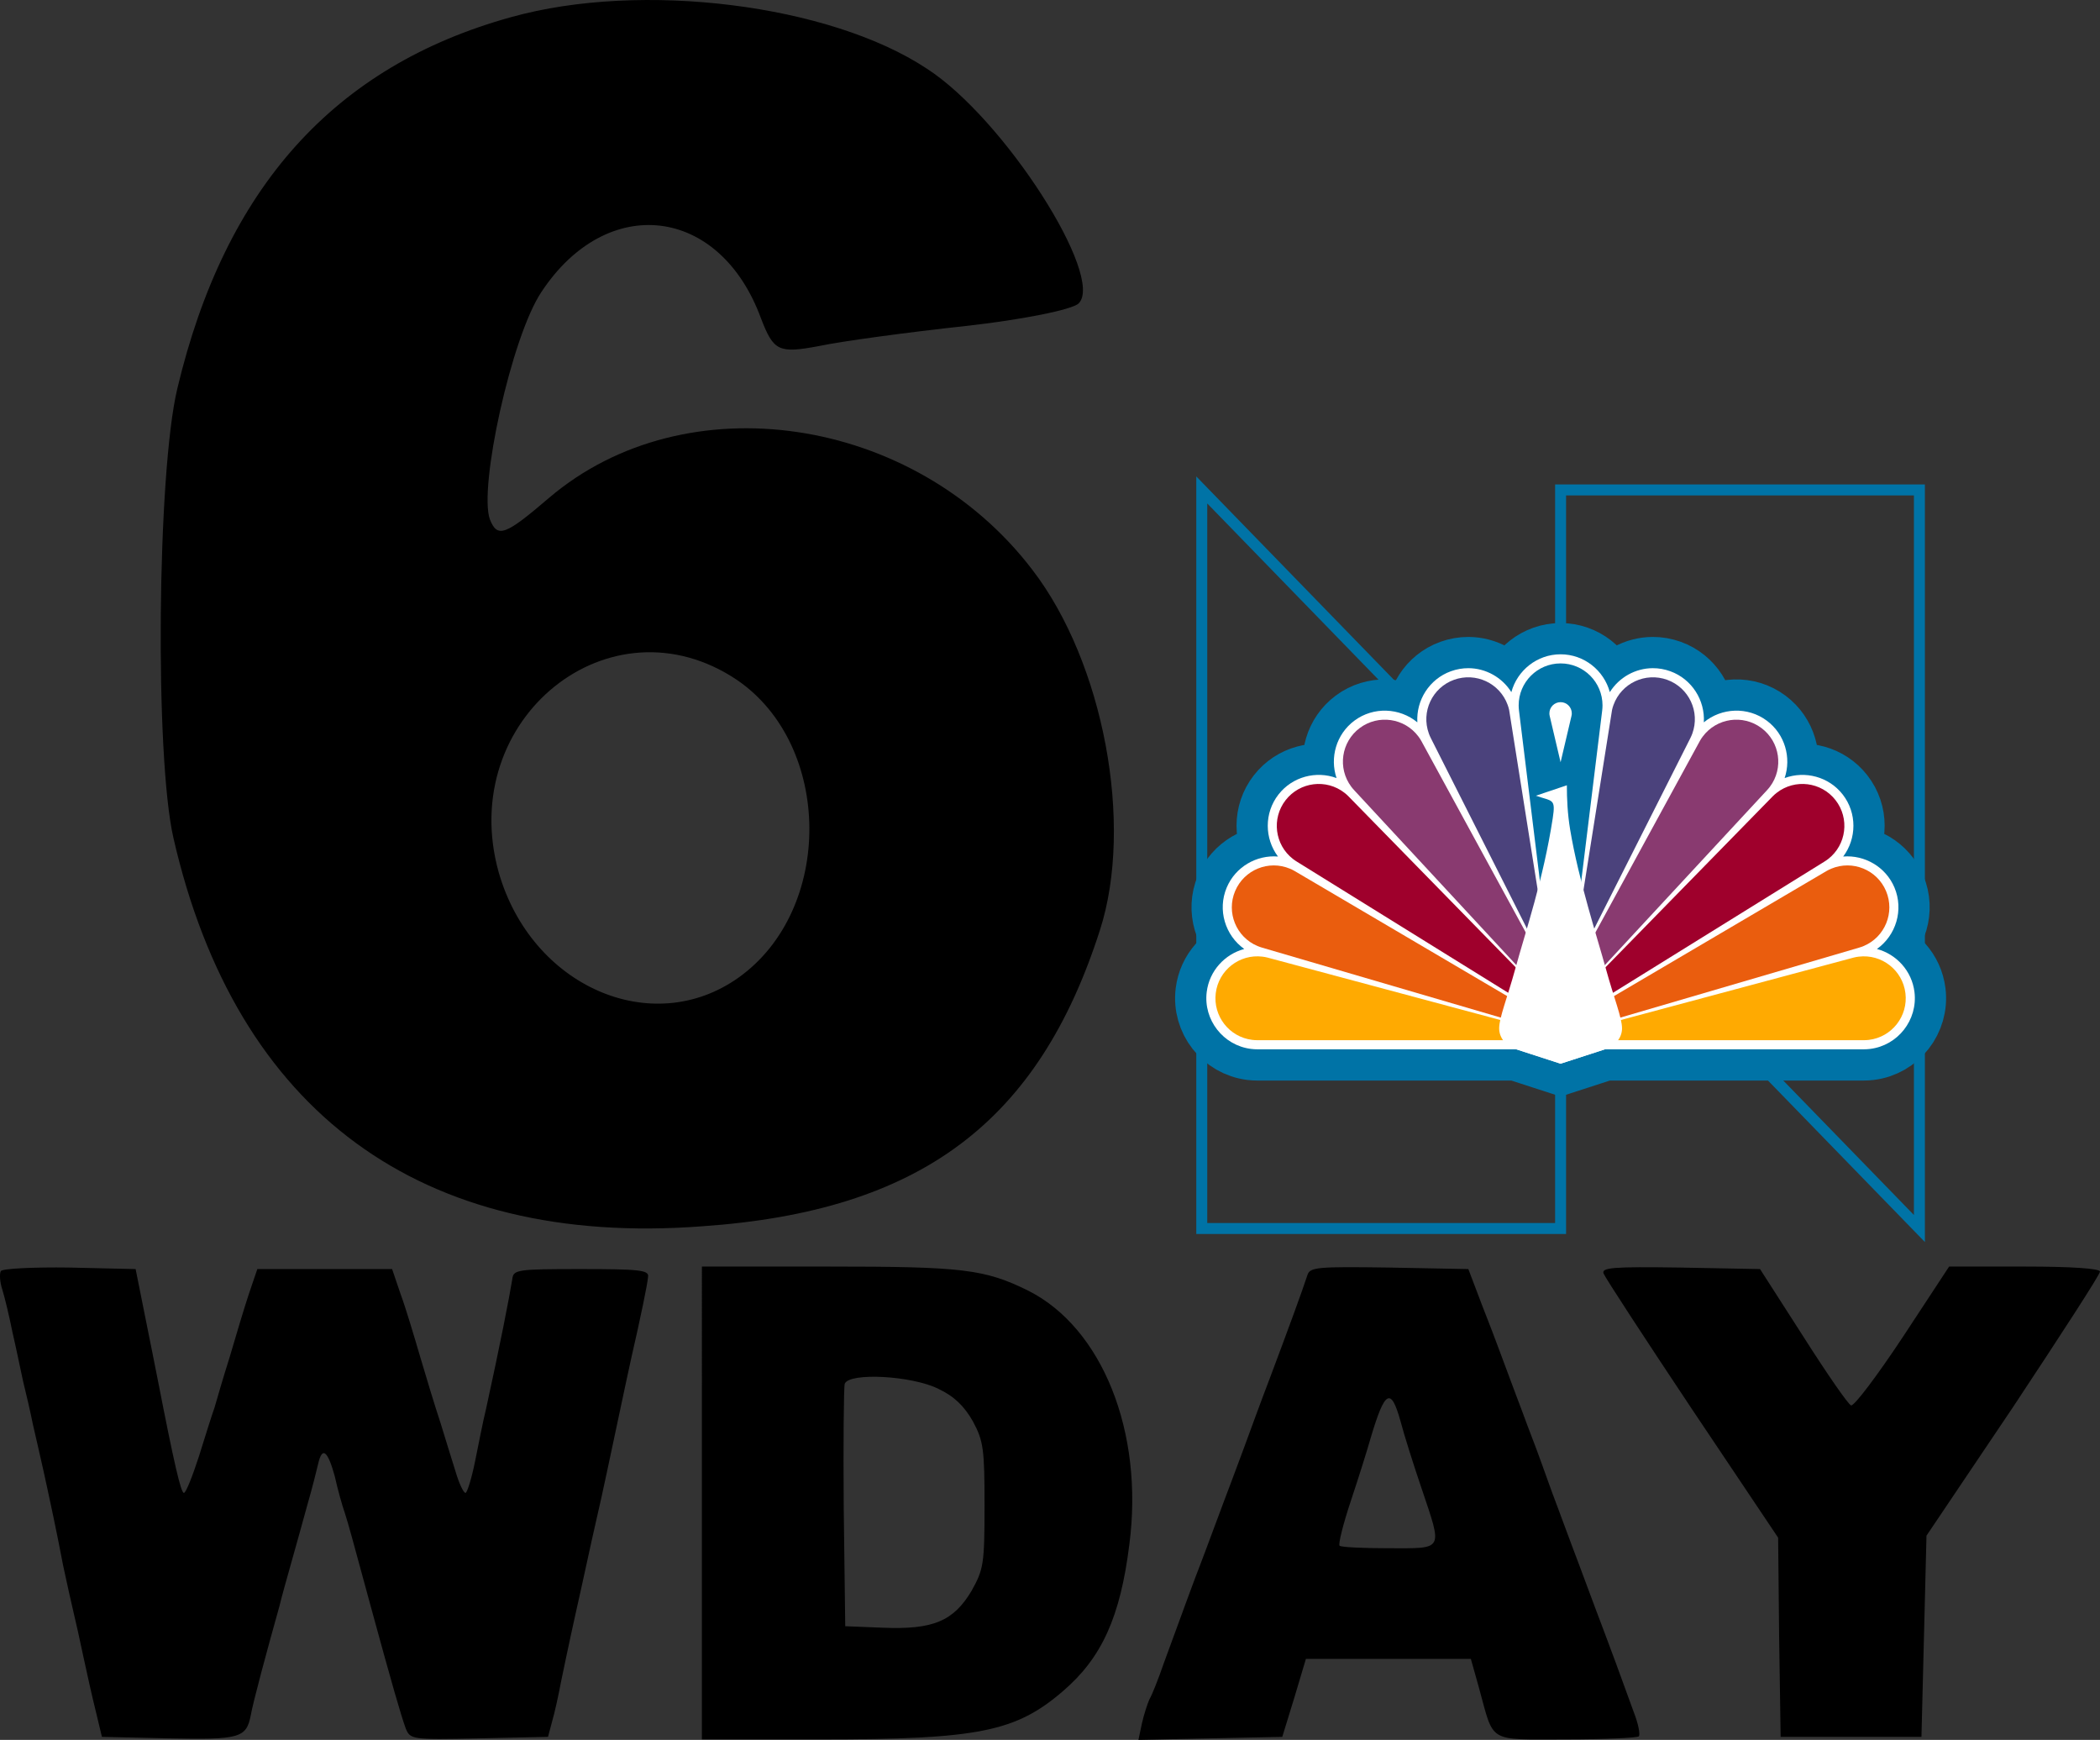 <svg version="1.1" xmlns="http://www.w3.org/2000/svg" xmlns:xlink="http://www.w3.org/1999/xlink" width="635.245" height="526.204" viewBox="0,0,635.245,526.204"><rect x="0" y="0" width="635.245" height="526.204" fill="#333333" stroke="none"/><g transform="translate(59.096,96.192)"><g data-paper-data="{&quot;isPaintingLayer&quot;:true}" fill-rule="nonzero" stroke-linejoin="miter" stroke-dasharray="" stroke-dashoffset="0" style="mix-blend-mode: normal"><path d="M-37.998,287.163l19.929,0.456l2.738,13.692c1.521,7.454 3.347,16.734 4.107,20.537c4.716,24.189 6.846,33.468 7.759,33.468c0.609,0 2.586,-5.02 4.564,-11.105c1.826,-5.933 3.955,-12.627 4.716,-14.757c0.609,-2.13 2.586,-8.976 4.564,-15.213c1.826,-6.237 4.412,-14.909 5.781,-19.016l2.586,-7.606h20.385h20.385l2.586,7.606c1.521,4.107 4.107,12.779 5.933,19.016c1.826,6.237 4.564,15.213 6.085,19.777c1.369,4.564 3.499,11.258 4.564,14.757c1.065,3.651 2.434,6.542 3.043,6.542c0.456,0 1.826,-4.26 2.89,-9.584c1.065,-5.172 2.434,-12.322 3.347,-15.974c4.107,-18.712 6.998,-33.468 7.911,-39.097c0.304,-2.89 1.521,-3.043 20.842,-3.043c17.343,0 20.537,0.304 20.233,2.282c-0.152,2.13 -2.282,12.475 -5.02,24.341c-0.609,2.89 -2.738,12.475 -4.564,21.298c-1.826,8.823 -3.955,18.408 -4.564,21.298c-1.673,7.302 -3.955,17.495 -6.085,27.383c-1.065,4.564 -2.434,11.105 -3.195,14.452c-0.761,3.347 -1.978,9.432 -2.89,13.692c-0.761,4.107 -1.978,9.584 -2.738,12.17l-1.217,4.564l-20.842,0.456c-20.537,0.456 -20.842,0.304 -22.211,-3.043c-1.521,-4.26 -3.955,-12.627 -10.801,-37.728c-5.629,-20.69 -6.389,-23.58 -7.606,-27.383c-0.761,-2.13 -2.13,-6.998 -3.043,-11.105c-2.13,-7.759 -3.803,-9.128 -5.02,-3.803c-0.456,1.978 -1.826,7.454 -3.195,12.17c-1.369,4.868 -3.499,12.779 -4.868,17.495c-1.369,4.868 -3.043,10.801 -3.651,13.387c-3.803,13.54 -8.063,29.361 -8.671,33.012c-1.369,6.846 -3.195,7.454 -24.797,6.998l-20.233,-0.456l-1.826,-7.606c-1.065,-4.26 -2.738,-11.714 -3.803,-16.734c-1.065,-5.02 -2.434,-11.258 -3.043,-13.692c-0.609,-2.586 -1.978,-8.671 -3.043,-13.692c-2.13,-11.105 -3.803,-18.864 -5.933,-28.6c-0.913,-3.955 -2.282,-10.193 -3.195,-13.996c-0.761,-3.803 -2.13,-9.736 -3.043,-13.387c-0.761,-3.499 -2.13,-10.193 -3.195,-14.757c-0.913,-4.564 -2.282,-10.345 -3.043,-12.779c-0.761,-2.282 -0.913,-4.868 -0.456,-5.629c0.456,-0.761 9.888,-1.217 20.842,-1.065z" fill="#000000" stroke="none" stroke-width="1" stroke-linecap="butt" stroke-miterlimit="10"/><path d="M153.229,286.859h38.184c40.619,0 47.312,0.761 60.547,7.302c22.363,11.258 34.99,42.748 30.578,76.673c-2.738,22.059 -8.367,34.381 -20.081,44.422c-14.3,12.322 -25.71,14.604 -73.022,14.604h-36.207v-71.501zM196.434,322.305c-0.304,1.065 -0.456,17.951 -0.304,37.576l0.456,35.75l11.41,0.456c15.213,0.609 21.298,-1.978 26.775,-11.105c3.651,-6.542 3.955,-8.063 3.955,-25.862c0,-16.886 -0.304,-19.473 -3.499,-25.406c-2.586,-4.564 -5.629,-7.606 -10.497,-9.888c-7.911,-3.955 -26.927,-5.02 -28.296,-1.521z" fill="#000000" stroke="none" stroke-width="1" stroke-linecap="butt" stroke-miterlimit="10"/><path d="M361.19,287.163l23.884,0.456l2.89,7.606c1.521,4.107 3.499,8.976 4.107,10.649c0.609,1.673 2.738,7.15 4.564,12.17c1.826,5.02 3.955,10.497 4.564,12.17c0.609,1.673 2.586,6.998 4.412,11.714c1.826,4.868 4.564,12.779 6.389,17.495c1.826,4.868 3.803,10.193 4.412,11.866c0.609,1.673 2.738,7.15 4.564,12.17c1.826,5.02 3.955,10.497 4.564,12.17c0.609,1.673 2.586,6.846 4.26,11.41c1.673,4.564 4.107,11.258 5.325,14.604c1.369,3.499 1.978,6.694 1.521,7.302c-0.609,0.456 -10.497,0.913 -22.059,0.913c-24.036,0 -21.602,1.369 -26.318,-15.669l-2.434,-8.671h-24.949h-24.949l-3.499,11.714l-3.651,11.866l-21.755,0.456l-21.755,0.456l1.065,-5.02c0.609,-2.738 1.673,-5.933 2.282,-7.302c0.761,-1.217 2.738,-6.237 4.412,-11.105c6.237,-17.038 9.584,-26.166 10.801,-29.209c0.609,-1.673 2.738,-7.15 4.564,-12.17c1.826,-5.02 3.955,-10.497 4.564,-12.17c0.609,-1.673 2.586,-6.846 4.26,-11.41c1.673,-4.564 5.172,-14.148 7.911,-21.298c5.325,-14.148 9.888,-26.623 11.258,-30.882c0.761,-2.434 3.043,-2.586 24.797,-2.282zM355.561,338.583c-1.065,3.803 -3.803,12.475 -6.085,19.32c-2.282,6.846 -3.803,12.931 -3.347,13.387c0.456,0.456 7.15,0.761 15.061,0.761c16.582,0 16.126,0.913 9.736,-18.103c-2.434,-7.15 -5.325,-16.278 -6.389,-20.385c-2.89,-10.345 -4.716,-9.28 -8.976,5.02z" fill="#000000" stroke="none" stroke-width="1" stroke-linecap="butt" stroke-miterlimit="10"/><path d="M449.273,287.163l24.036,0.456l13.083,20.385c7.15,11.258 13.692,20.69 14.452,20.842c0.913,0.304 7.911,-8.976 15.669,-20.69l13.996,-21.298h22.819c14.452,0 22.819,0.609 22.819,1.521c0,0.913 -11.866,19.168 -26.166,40.771l-26.318,39.097l-0.761,30.426l-0.761,30.426h-21.298h-21.298l-0.456,-30.122l-0.304,-30.122l-26.014,-38.793c-14.3,-21.45 -26.318,-39.858 -26.775,-41.075c-0.761,-1.826 2.738,-2.13 23.276,-1.826z" fill="#000000" stroke="none" stroke-width="1" stroke-linecap="butt" stroke-miterlimit="10"/><path d="M221.243,-75.45c23.545,15.19 53.925,63.039 45.95,71.014c-1.899,1.899 -17.089,4.937 -34.178,6.836c-17.469,1.899 -37.216,4.557 -44.431,6.076c-12.152,2.279 -13.671,1.519 -17.469,-8.355c-12.532,-34.178 -46.709,-37.975 -66.456,-7.975c-9.114,13.671 -18.988,59.241 -15.57,68.735c2.279,5.696 4.557,4.937 17.848,-6.456c41.393,-35.317 110.508,-25.064 146.204,21.646c21.646,28.102 30.76,77.09 20.507,108.989c-18.608,58.102 -54.304,85.064 -120.381,89.621c-85.064,6.456 -140.888,-34.557 -159.875,-117.343c-5.696,-24.684 -4.937,-110.508 1.139,-135.951c14.431,-60.76 47.469,-97.596 101.014,-112.406c39.494,-11.013 96.457,-3.798 125.698,15.57zM91.748,167.591c9.874,34.557 46.33,50.507 72.533,31.899c28.861,-20.507 28.481,-70.254 -0.38,-90.001c-38.355,-25.823 -85.064,11.772 -72.153,58.102z" fill="#000000" stroke="none" stroke-width="1" stroke-linecap="butt" stroke-miterlimit="10"/><g stroke-linecap="square" stroke-miterlimit="4"><g fill="none" stroke="#0073a6" stroke-width="3.319"><path d="M412.978,163.668v111.685h-108.543v-223.37z"/><path d="M412.978,163.668v-111.685h108.543v223.37z"/></g><g><path d="M427.871,113.134c2.825,-4.496 7.756,-7.232 12.994,-7.246c1.766,-0.005 3.564,0.297 5.31,0.931c6.557,2.38 10.528,8.807 10.133,15.451c5.356,-4.425 13.266,-4.823 19.068,-0.494c5.479,4.089 7.459,11.184 5.373,17.347c6.145,-2.279 13.346,-0.452 17.574,4.977c4.36,5.6 4.218,13.32 0.145,18.752c6.47,-0.526 12.862,3.099 15.509,9.388c2.848,6.769 0.457,14.481 -5.304,18.573c5.899,1.586 10.568,6.613 11.355,13.024c1.035,8.43 -5.011,16.175 -13.444,17.205c-0.622,0.076 -1.249,0.115 -1.88,0.115h-78.313l-13.413,4.347l-13.413,-4.347h-78.313c-0.631,0 -1.258,-0.039 -1.88,-0.115c-8.433,-1.029 -14.479,-8.774 -13.443,-17.205c0.787,-6.412 5.457,-11.438 11.355,-13.024c-5.761,-4.092 -8.153,-11.804 -5.304,-18.573c2.647,-6.29 9.038,-9.914 15.509,-9.388c-4.073,-5.433 -4.216,-13.152 0.145,-18.752c4.228,-5.43 11.429,-7.257 17.574,-4.977c-2.086,-6.163 -0.107,-13.258 5.373,-17.347c5.802,-4.329 13.712,-3.931 19.068,0.494c-0.395,-6.644 3.577,-13.071 10.133,-15.451c1.746,-0.634 3.544,-0.935 5.31,-0.93c5.239,0.014 10.169,2.751 12.994,7.246c1.773,-6.569 7.781,-11.444 14.893,-11.444c7.111,0 13.119,4.875 14.893,11.444z" fill="#ffffff" stroke="#0073a6" stroke-width="18.898"/><path d="M427.871,113.134c2.825,-4.496 7.756,-7.232 12.994,-7.246c1.766,-0.005 3.564,0.297 5.31,0.931c6.557,2.38 10.528,8.807 10.133,15.451c5.356,-4.425 13.266,-4.823 19.068,-0.494c5.479,4.089 7.459,11.184 5.373,17.347c6.145,-2.279 13.346,-0.452 17.574,4.977c4.36,5.6 4.218,13.32 0.145,18.752c6.47,-0.526 12.862,3.099 15.509,9.388c2.848,6.769 0.457,14.481 -5.304,18.573c5.899,1.586 10.568,6.613 11.355,13.024c1.035,8.43 -5.011,16.175 -13.444,17.205c-0.622,0.076 -1.249,0.115 -1.88,0.115h-78.313l-13.413,4.347l-13.413,-4.347h-78.313c-0.631,0 -1.258,-0.039 -1.88,-0.115c-8.433,-1.029 -14.479,-8.774 -13.443,-17.205c0.787,-6.412 5.457,-11.438 11.355,-13.024c-5.761,-4.092 -8.153,-11.804 -5.304,-18.573c2.647,-6.29 9.038,-9.914 15.509,-9.388c-4.073,-5.433 -4.216,-13.152 0.145,-18.752c4.228,-5.43 11.429,-7.257 17.574,-4.977c-2.086,-6.163 -0.107,-13.258 5.373,-17.347c5.802,-4.329 13.712,-3.931 19.068,0.494c-0.395,-6.644 3.577,-13.071 10.133,-15.451c1.746,-0.634 3.544,-0.935 5.31,-0.93c5.239,0.014 10.169,2.751 12.994,7.246c1.773,-6.569 7.781,-11.444 14.893,-11.444c7.111,0 13.119,4.875 14.893,11.444z" fill="#ffffff" stroke="none" stroke-width="14.234"/><path d="M412.979,104.447c7.004,0 12.681,5.678 12.681,12.681c-0.006,0.517 -0.032,1.032 -0.095,1.546l-12.587,102.511l-12.587,-102.511c-0.063,-0.513 -0.089,-1.029 -0.095,-1.546c0,-7.004 5.678,-12.681 12.681,-12.681z" fill="#0073a6" stroke="none" stroke-width="0.151"/><g fill="#ffaa01" stroke="none" stroke-width="0.151"><path d="M308.666,204.173c0.854,-6.951 7.181,-11.9 14.132,-11.041c0.513,0.063 1.023,0.148 1.523,0.282l93.197,24.986l-96.265,-0c-0.517,0 -1.032,-0.032 -1.546,-0.095c-6.952,-0.849 -11.895,-7.181 -11.041,-14.132z"/><path d="M517.291,204.173c0.853,6.951 -4.089,13.284 -11.041,14.132c-0.513,0.063 -1.029,0.095 -1.546,0.095l-96.265,0l93.197,-24.986c0.499,-0.134 1.01,-0.219 1.523,-0.282c6.951,-0.858 13.279,4.09 14.132,11.041z"/></g><g fill="#ea5d0e" stroke="none" stroke-width="0.151"><path d="M314.522,173.309c2.716,-6.455 10.153,-9.491 16.607,-6.77c0.476,0.201 0.944,0.422 1.388,0.687l88.211,51.904l-97.975,-28.701c-0.496,-0.145 -0.985,-0.312 -1.461,-0.512c-6.457,-2.712 -9.487,-10.151 -6.77,-16.607z"/><path d="M504.665,189.916c-0.477,0.2 -0.965,0.367 -1.461,0.512l-97.975,28.701l88.211,-51.904c0.444,-0.265 0.912,-0.486 1.388,-0.687c6.454,-2.721 13.891,0.315 16.607,6.77c2.716,6.455 -0.313,13.895 -6.77,16.607z"/></g><g fill="#9f002c" stroke="none" stroke-width="0.151"><path d="M329.809,145.794c4.303,-5.526 12.274,-6.521 17.797,-2.215c0.408,0.318 0.802,0.653 1.161,1.024l73.31,74.934l-88.775,-55.072c-0.439,-0.273 -0.87,-0.558 -1.278,-0.875c-5.529,-4.299 -6.517,-12.271 -2.215,-17.797z"/><path d="M493.933,163.59c-0.408,0.317 -0.838,0.602 -1.278,0.875l-88.775,55.072l73.31,-74.934c0.36,-0.371 0.754,-0.706 1.161,-1.024c5.523,-4.307 13.494,-3.311 17.797,2.215c4.303,5.526 3.314,13.498 -2.215,17.797z"/></g><g fill="#893a70" stroke="none" stroke-width="0.151"><path d="M352.23,123.985c5.613,-4.189 13.563,-3.037 17.748,2.579c0.309,0.415 0.6,0.842 0.849,1.295l48.775,89.408l-68.95,-74.353c-0.352,-0.379 -0.691,-0.768 -1,-1.182c-4.193,-5.61 -3.034,-13.559 2.579,-17.747z"/><path d="M476.307,141.732c-0.31,0.414 -0.649,0.803 -1,1.182l-68.95,74.353l48.775,-89.408c0.248,-0.453 0.54,-0.881 0.849,-1.295c4.185,-5.616 12.134,-6.768 17.748,-2.579c5.613,4.189 6.772,12.137 2.579,17.747z"/></g><g fill="#4b427c" stroke="none" stroke-width="0.151"><path d="M380.723,109.41c6.583,-2.389 13.862,1.009 16.247,7.594c0.176,0.486 0.331,0.979 0.438,1.485l12.836,80.906l-36.498,-72.318c-0.233,-0.462 -0.44,-0.935 -0.616,-1.421c-2.394,-6.582 1.01,-13.857 7.594,-16.247z"/><path d="M452.828,125.657c-0.177,0.486 -0.383,0.959 -0.616,1.421l-36.498,72.318l12.836,-80.906c0.107,-0.506 0.262,-0.999 0.438,-1.485c2.385,-6.585 9.664,-9.983 16.247,-7.594c6.583,2.39 9.988,9.665 7.594,16.247z"/></g><path d="M405.512,144.459l9.365,-3.157c0,4.062 0.198,8.628 0.991,13.394c2.56,15.394 8.279,32.878 10.845,42.223c2.404,8.754 4.848,14.658 4.848,17.908c0,2.905 -2.096,5.311 -4.912,6.247l-13.67,4.43l-13.669,-4.43c-2.817,-0.936 -4.912,-3.341 -4.912,-6.247c0,-3.25 2.444,-9.154 4.848,-17.908c3.2,-11.656 8.511,-27.146 11.354,-45.618c0.94,-6.109 -0.075,-5.063 -5.087,-6.843z" fill="#ffffff" stroke="none" stroke-width="3.692"/><path d="M412.979,116.164c1.871,0 3.387,1.516 3.387,3.387c0,0.265 -0.032,0.529 -0.093,0.787l-3.294,14l-3.294,-14c-0.061,-0.258 -0.093,-0.522 -0.093,-0.787c0,-1.871 1.516,-3.387 3.387,-3.387z" fill="#ffffff" stroke="none" stroke-width="3.692"/></g></g></g></g></svg>